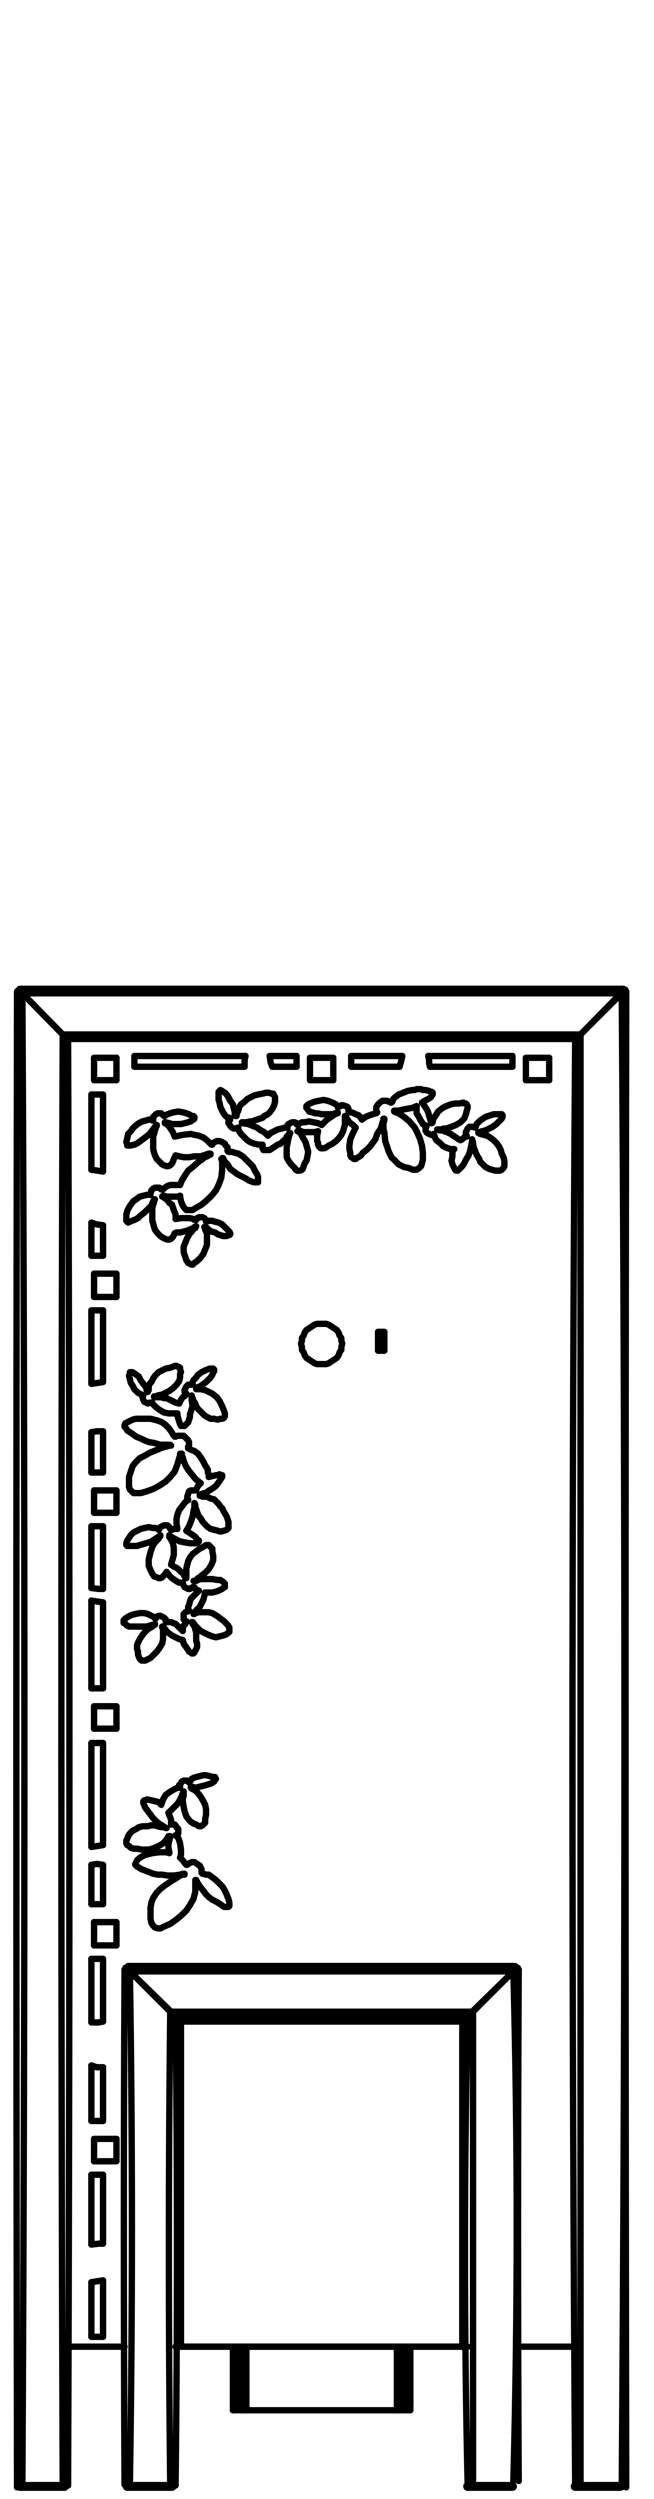 <?xml version="1.0" encoding="utf-8"?>
<!-- Generator: Adobe Illustrator 27.8.1, SVG Export Plug-In . SVG Version: 6.00 Build 0)  -->
<svg version="1.1" id="Layer_1" xmlns="http://www.w3.org/2000/svg" xmlns:xlink="http://www.w3.org/1999/xlink" x="0px" y="0px"
	 width="73px" height="279px" viewBox="0 0 73 279" style="enable-background:new 0 0 73 279;" xml:space="preserve">
<path style="fill:none;stroke:#000000;stroke-width:0.709;stroke-linecap:round;stroke-linejoin:round;stroke-miterlimit:10;" d="
	M2.5,110.9c0.3,55.2,0.3,111.2,0,166.5"/>
<path style="fill:none;stroke:#000000;stroke-width:0.709;stroke-linecap:round;stroke-linejoin:round;stroke-miterlimit:10;" d="
	M7,115.5c-0.2,53.6-0.2,107.6,0,162"/>
<path style="fill:none;stroke:#000000;stroke-width:0.709;stroke-linecap:round;stroke-linejoin:round;stroke-miterlimit:10;" d="
	M64.8,277.5c0-54.5,0-108.5,0-162"/>
<path style="fill:none;stroke:#000000;stroke-width:0.709;stroke-linecap:round;stroke-linejoin:round;stroke-miterlimit:10;" d="
	M69.4,277.7c0.4-55.6,0.4-110.6,0-166.8"/>
<path style="fill:none;stroke:#000000;stroke-width:0.709;stroke-linecap:round;stroke-linejoin:round;stroke-miterlimit:10;" d="
	M57.3,277c0.5-18.9,0.5-37.9,0-56.9"/>
<path style="fill:none;stroke:#000000;stroke-width:0.709;stroke-linecap:round;stroke-linejoin:round;stroke-miterlimit:10;" d="
	M14.5,220.1c0.3,19,0.3,38,0,57.3"/>
<path style="fill:none;stroke:#000000;stroke-width:0.709;stroke-linecap:round;stroke-linejoin:round;stroke-miterlimit:10;" d="
	M52.8,277.5c0-17.5,0-35.5,0-52.9"/>
<path style="fill:none;stroke:#000000;stroke-width:0.709;stroke-linecap:round;stroke-linejoin:round;stroke-miterlimit:10;" d="
	M19,224.6c-0.2,17.5-0.2,35.5,0,52.9"/>
<line style="fill:none;stroke:#000000;stroke-width:0.709;stroke-linecap:round;stroke-linejoin:round;stroke-miterlimit:10;" x1="44.3" y1="262" x2="44.3" y2="269.1"/>
<line style="fill:none;stroke:#000000;stroke-width:0.709;stroke-linecap:round;stroke-linejoin:round;stroke-miterlimit:10;" x1="27.5" y1="262" x2="27.5" y2="269.1"/>
<polyline style="fill:none;stroke:#000000;stroke-width:0.709;stroke-linecap:round;stroke-linejoin:round;stroke-miterlimit:10;" points="
	69.9,110.9 69.9,110.8 69.9,110.7 69.8,110.6 69.8,110.5 69.7,110.5 69.6,110.4 69.5,110.4 69.4,110.4 "/>
<polyline style="fill:none;stroke:#000000;stroke-width:0.709;stroke-linecap:round;stroke-linejoin:round;stroke-miterlimit:10;" points="
	69.5,110.9 69.5,110.9 69.5,110.8 69.4,110.8 "/>
<polyline style="fill:none;stroke:#000000;stroke-width:0.709;stroke-linecap:round;stroke-linejoin:round;stroke-miterlimit:10;" points="
	2.5,110.8 2.4,110.8 2.3,110.8 2.3,110.9 "/>
<polyline style="fill:none;stroke:#000000;stroke-width:0.709;stroke-linecap:round;stroke-linejoin:round;stroke-miterlimit:10;" points="
	2.5,110.4 2.3,110.4 2.2,110.4 2.1,110.5 2,110.6 1.9,110.7 1.9,110.8 1.9,110.9 "/>
<line style="fill:none;stroke:#000000;stroke-width:0.709;stroke-linecap:round;stroke-linejoin:round;stroke-miterlimit:10;" x1="69.9" y1="110.9" x2="69.5" y2="110.9"/>
<polyline style="fill:none;stroke:#000000;stroke-width:0.709;stroke-linecap:round;stroke-linejoin:round;stroke-miterlimit:10;" points="
	69.5,110.9 69.5,110.9 69.4,110.9 "/>
<line style="fill:none;stroke:#000000;stroke-width:0.709;stroke-linecap:round;stroke-linejoin:round;stroke-miterlimit:10;" x1="2.5" y1="110.4" x2="2.5" y2="110.8"/>
<polyline style="fill:none;stroke:#000000;stroke-width:0.709;stroke-linecap:round;stroke-linejoin:round;stroke-miterlimit:10;" points="
	2.5,110.8 2.5,110.8 2.5,110.9 "/>
<polyline style="fill:none;stroke:#000000;stroke-width:0.709;stroke-linecap:round;stroke-linejoin:round;stroke-miterlimit:10;" points="
	2.5,110.4 2.5,110.4 2.5,110.5 2.5,110.6 2.5,110.7 2.5,110.8 2.5,110.9 "/>
<line style="fill:none;stroke:#000000;stroke-width:0.709;stroke-linecap:round;stroke-linejoin:round;stroke-miterlimit:10;" x1="69.4" y1="110.4" x2="2.5" y2="110.4"/>
<path style="fill:none;stroke:#000000;stroke-width:0.709;stroke-linecap:round;stroke-linejoin:round;stroke-miterlimit:10;" d="
	M1.9,110.9c-0.1,56.2-0.1,111.2,0,166.8"/>
<line style="fill:none;stroke:#000000;stroke-width:0.709;stroke-linecap:round;stroke-linejoin:round;stroke-miterlimit:10;" x1="1.9" y1="110.9" x2="2.3" y2="110.9"/>
<polyline style="fill:none;stroke:#000000;stroke-width:0.709;stroke-linecap:round;stroke-linejoin:round;stroke-miterlimit:10;" points="
	2.5,110.9 2.3,110.9 2.2,110.9 2.1,110.9 2,110.9 1.9,110.9 "/>
<polyline style="fill:none;stroke:#000000;stroke-width:0.709;stroke-linecap:round;stroke-linejoin:round;stroke-miterlimit:10;" points="
	2.5,110.9 2.4,110.9 2.3,110.9 "/>
<line style="fill:none;stroke:#000000;stroke-width:0.709;stroke-linecap:round;stroke-linejoin:round;stroke-miterlimit:10;" x1="69.4" y1="110.4" x2="69.4" y2="110.8"/>
<polyline style="fill:none;stroke:#000000;stroke-width:0.709;stroke-linecap:round;stroke-linejoin:round;stroke-miterlimit:10;" points="
	69.3,110.9 69.3,110.8 69.3,110.7 69.3,110.6 69.3,110.5 69.3,110.4 69.4,110.4 "/>
<polyline style="fill:none;stroke:#000000;stroke-width:0.709;stroke-linecap:round;stroke-linejoin:round;stroke-miterlimit:10;" points="
	69.3,110.9 69.3,110.9 69.3,110.8 69.4,110.8 "/>
<polyline style="fill:none;stroke:#000000;stroke-width:0.709;stroke-linecap:round;stroke-linejoin:round;stroke-miterlimit:10;" points="
	69.9,110.9 69.9,110.9 69.8,110.9 69.7,110.9 69.6,110.9 69.5,110.9 69.4,110.9 "/>
<path style="fill:none;stroke:#000000;stroke-width:0.709;stroke-linecap:round;stroke-linejoin:round;stroke-miterlimit:10;" d="
	M69.9,277.7c-0.1-55.6-0.1-110.6,0-166.8"/>
<polyline style="fill:none;stroke:#000000;stroke-width:0.709;stroke-linecap:round;stroke-linejoin:round;stroke-miterlimit:10;" points="
	7,115.5 7.1,115.6 7.2,115.7 7.3,115.8 7.4,115.9 7.5,116 7.6,116 "/>
<path style="fill:none;stroke:#000000;stroke-width:0.709;stroke-linecap:round;stroke-linejoin:round;stroke-miterlimit:10;" d="
	M7.6,116c0.2,54.1,0.2,107.1,0,161.5"/>
<polyline style="fill:none;stroke:#000000;stroke-width:0.709;stroke-linecap:round;stroke-linejoin:round;stroke-miterlimit:10;" points="
	64.8,115.5 64.7,115.6 64.6,115.7 64.5,115.8 64.4,115.9 64.3,115.9 64.3,116 64.2,116 "/>
<line style="fill:none;stroke:#000000;stroke-width:0.709;stroke-linecap:round;stroke-linejoin:round;stroke-miterlimit:10;" x1="64.2" y1="116" x2="7.6" y2="116"/>
<polyline style="fill:none;stroke:#000000;stroke-width:0.709;stroke-linecap:round;stroke-linejoin:round;stroke-miterlimit:10;" points="
	7.6,116 7.6,116 7.5,116 7.5,115.9 7.4,115.9 7.4,115.8 7.3,115.7 7.2,115.7 7.1,115.6 7,115.5 "/>
<path style="fill:none;stroke:#000000;stroke-width:0.709;stroke-linecap:round;stroke-linejoin:round;stroke-miterlimit:10;" d="
	M64.2,277.5c-0.4-54.4-0.4-107.4,0-161.5"/>
<polyline style="fill:none;stroke:#000000;stroke-width:0.709;stroke-linecap:round;stroke-linejoin:round;stroke-miterlimit:10;" points="
	64.2,116 64.3,116 64.4,115.9 64.5,115.8 64.6,115.7 64.7,115.6 64.8,115.5 "/>
<line style="fill:none;stroke:#000000;stroke-width:0.709;stroke-linecap:round;stroke-linejoin:round;stroke-miterlimit:10;" x1="2.5" y1="110.9" x2="7" y2="115.5"/>
<line style="fill:none;stroke:#000000;stroke-width:0.709;stroke-linecap:round;stroke-linejoin:round;stroke-miterlimit:10;" x1="64.8" y1="115.5" x2="7" y2="115.5"/>
<line style="fill:none;stroke:#000000;stroke-width:0.709;stroke-linecap:round;stroke-linejoin:round;stroke-miterlimit:10;" x1="64.8" y1="115.5" x2="69.3" y2="110.9"/>
<line style="fill:none;stroke:#000000;stroke-width:0.709;stroke-linecap:round;stroke-linejoin:round;stroke-miterlimit:10;" x1="69.3" y1="110.9" x2="2.5" y2="110.9"/>
<line style="fill:none;stroke:#000000;stroke-width:0.709;stroke-linecap:round;stroke-linejoin:round;stroke-miterlimit:10;" x1="7" y1="115.5" x2="2.5" y2="110.9"/>
<line style="fill:none;stroke:#000000;stroke-width:0.709;stroke-linecap:round;stroke-linejoin:round;stroke-miterlimit:10;" x1="69.4" y1="110.9" x2="64.8" y2="115.5"/>
<line style="fill:none;stroke:#000000;stroke-width:0.709;stroke-linecap:round;stroke-linejoin:round;stroke-miterlimit:10;" x1="15.5" y1="221.1" x2="15.5" y2="221.1"/>
<line style="fill:none;stroke:#000000;stroke-width:0.709;stroke-linecap:round;stroke-linejoin:round;stroke-miterlimit:10;" x1="15.8" y1="221.4" x2="15.8" y2="221.4"/>
<line style="fill:none;stroke:#000000;stroke-width:0.709;stroke-linecap:round;stroke-linejoin:round;stroke-miterlimit:10;" x1="56.3" y1="221.1" x2="56.3" y2="221.1"/>
<line style="fill:none;stroke:#000000;stroke-width:0.709;stroke-linecap:round;stroke-linejoin:round;stroke-miterlimit:10;" x1="56" y1="221.4" x2="56" y2="221.4"/>
<polyline style="fill:none;stroke:#000000;stroke-width:0.709;stroke-linecap:round;stroke-linejoin:round;stroke-miterlimit:10;" points="
	14.5,219.9 14.5,219.9 14.4,219.9 14.4,220 14.4,220.1 "/>
<polyline style="fill:none;stroke:#000000;stroke-width:0.709;stroke-linecap:round;stroke-linejoin:round;stroke-miterlimit:10;" points="
	14.5,219.5 14.4,219.5 14.3,219.5 14.2,219.6 14.1,219.7 14,219.7 14,219.8 13.9,219.9 13.9,220.1 "/>
<polyline style="fill:none;stroke:#000000;stroke-width:0.709;stroke-linecap:round;stroke-linejoin:round;stroke-miterlimit:10;" points="
	57.9,220.1 57.9,219.9 57.8,219.8 57.8,219.7 57.7,219.7 57.6,219.6 57.5,219.5 57.4,219.5 57.3,219.5 "/>
<polyline style="fill:none;stroke:#000000;stroke-width:0.709;stroke-linecap:round;stroke-linejoin:round;stroke-miterlimit:10;" points="
	57.4,220.1 57.4,220 57.4,219.9 57.3,219.9 "/>
<line style="fill:none;stroke:#000000;stroke-width:0.709;stroke-linecap:round;stroke-linejoin:round;stroke-miterlimit:10;" x1="13.9" y1="220.1" x2="14.4" y2="220.1"/>
<polyline style="fill:none;stroke:#000000;stroke-width:0.709;stroke-linecap:round;stroke-linejoin:round;stroke-miterlimit:10;" points="
	14.5,220.1 14.5,220.1 14.4,220.1 "/>
<line style="fill:none;stroke:#000000;stroke-width:0.709;stroke-linecap:round;stroke-linejoin:round;stroke-miterlimit:10;" x1="57.3" y1="219.5" x2="57.3" y2="219.9"/>
<polyline style="fill:none;stroke:#000000;stroke-width:0.709;stroke-linecap:round;stroke-linejoin:round;stroke-miterlimit:10;" points="
	57.3,220.1 57.3,220 57.3,219.9 "/>
<line style="fill:none;stroke:#000000;stroke-width:0.709;stroke-linecap:round;stroke-linejoin:round;stroke-miterlimit:10;" x1="57.9" y1="220.1" x2="57.4" y2="220.1"/>
<polyline style="fill:none;stroke:#000000;stroke-width:0.709;stroke-linecap:round;stroke-linejoin:round;stroke-miterlimit:10;" points="
	57.4,220.1 57.4,220.1 57.3,220.1 "/>
<polyline style="fill:none;stroke:#000000;stroke-width:0.709;stroke-linecap:round;stroke-linejoin:round;stroke-miterlimit:10;" points="
	14.5,220.1 14.4,220.1 14.3,220.1 14.2,220.1 14.1,220.1 14,220.1 13.9,220.1 "/>
<path style="fill:none;stroke:#000000;stroke-width:0.709;stroke-linecap:round;stroke-linejoin:round;stroke-miterlimit:10;" d="
	M13.9,220.1c-0.1,19-0.1,38,0,57.3"/>
<polyline style="fill:none;stroke:#000000;stroke-width:0.709;stroke-linecap:round;stroke-linejoin:round;stroke-miterlimit:10;" points="
	57.3,220.1 57.3,219.9 57.3,219.8 57.3,219.7 57.3,219.6 57.3,219.5 "/>
<line style="fill:none;stroke:#000000;stroke-width:0.709;stroke-linecap:round;stroke-linejoin:round;stroke-miterlimit:10;" x1="57.3" y1="219.5" x2="14.5" y2="219.5"/>
<polyline style="fill:none;stroke:#000000;stroke-width:0.709;stroke-linecap:round;stroke-linejoin:round;stroke-miterlimit:10;" points="
	57.9,220.1 57.9,220.1 57.8,220.1 57.7,220.1 57.6,220.1 57.5,220.1 57.4,220.1 57.3,220.1 "/>
<path style="fill:none;stroke:#000000;stroke-width:0.709;stroke-linecap:round;stroke-linejoin:round;stroke-miterlimit:10;" d="
	M57.9,277c-0.1-18.9-0.1-37.9,0-56.9"/>
<polyline style="fill:none;stroke:#000000;stroke-width:0.709;stroke-linecap:round;stroke-linejoin:round;stroke-miterlimit:10;" points="
	14.5,219.5 14.5,219.5 14.5,219.6 14.5,219.7 14.5,219.8 14.5,219.9 14.5,220.1 "/>
<line style="fill:none;stroke:#000000;stroke-width:0.709;stroke-linecap:round;stroke-linejoin:round;stroke-miterlimit:10;" x1="14.5" y1="219.5" x2="14.5" y2="219.9"/>
<polyline style="fill:none;stroke:#000000;stroke-width:0.709;stroke-linecap:round;stroke-linejoin:round;stroke-miterlimit:10;" points="
	14.5,219.9 14.5,219.9 14.5,220 14.5,220.1 "/>
<line style="fill:none;stroke:#000000;stroke-width:0.709;stroke-linecap:round;stroke-linejoin:round;stroke-miterlimit:10;" x1="57.3" y1="220.1" x2="52.8" y2="224.6"/>
<line style="fill:none;stroke:#000000;stroke-width:0.709;stroke-linecap:round;stroke-linejoin:round;stroke-miterlimit:10;" x1="19" y1="224.6" x2="14.5" y2="220.1"/>
<line style="fill:none;stroke:#000000;stroke-width:0.709;stroke-linecap:round;stroke-linejoin:round;stroke-miterlimit:10;" x1="52.7" y1="224.6" x2="57.3" y2="220.1"/>
<line style="fill:none;stroke:#000000;stroke-width:0.709;stroke-linecap:round;stroke-linejoin:round;stroke-miterlimit:10;" x1="14.5" y1="220.1" x2="19.1" y2="224.6"/>
<line style="fill:none;stroke:#000000;stroke-width:0.709;stroke-linecap:round;stroke-linejoin:round;stroke-miterlimit:10;" x1="57.3" y1="220.1" x2="14.5" y2="220.1"/>
<path style="fill:none;stroke:#000000;stroke-width:0.709;stroke-linecap:round;stroke-linejoin:round;stroke-miterlimit:10;" d="
	M52.2,277.5c-0.4-17.4-0.4-35.4,0-52.3"/>
<polyline style="fill:none;stroke:#000000;stroke-width:0.709;stroke-linecap:round;stroke-linejoin:round;stroke-miterlimit:10;" points="
	52.2,225.2 52.2,225.2 52.2,225.1 52.3,225.1 52.4,225 52.5,224.9 52.6,224.8 52.7,224.7 52.8,224.6 "/>
<line style="fill:none;stroke:#000000;stroke-width:0.709;stroke-linecap:round;stroke-linejoin:round;stroke-miterlimit:10;" x1="52.2" y1="225.2" x2="19.6" y2="225.2"/>
<polyline style="fill:none;stroke:#000000;stroke-width:0.709;stroke-linecap:round;stroke-linejoin:round;stroke-miterlimit:10;" points="
	52.7,224.6 52.6,224.7 52.5,224.8 52.4,224.9 52.3,225 52.3,225.1 52.2,225.1 52.2,225.2 "/>
<line style="fill:none;stroke:#000000;stroke-width:0.709;stroke-linecap:round;stroke-linejoin:round;stroke-miterlimit:10;" x1="52.7" y1="224.6" x2="19.1" y2="224.6"/>
<polyline style="fill:none;stroke:#000000;stroke-width:0.709;stroke-linecap:round;stroke-linejoin:round;stroke-miterlimit:10;" points="
	19.6,225.2 19.6,225.1 19.5,225 19.4,225 19.3,224.9 19.3,224.8 19.2,224.7 19.1,224.6 "/>
<path style="fill:none;stroke:#000000;stroke-width:0.709;stroke-linecap:round;stroke-linejoin:round;stroke-miterlimit:10;" d="
	M19.6,225.2c0.2,16.9,0.2,34.9,0,52.3"/>
<polyline style="fill:none;stroke:#000000;stroke-width:0.709;stroke-linecap:round;stroke-linejoin:round;stroke-miterlimit:10;" points="
	19,224.6 19.1,224.7 19.3,224.8 19.4,224.9 19.4,225 19.5,225.1 19.6,225.1 19.6,225.2 "/>
<polyline style="fill:none;stroke:#000000;stroke-width:0.709;stroke-linecap:round;stroke-linejoin:round;stroke-miterlimit:10;" points="
	51.7,225.6 51.7,225.6 51.6,225.7 "/>
<line style="fill:none;stroke:#000000;stroke-width:0.709;stroke-linecap:round;stroke-linejoin:round;stroke-miterlimit:10;" x1="51.7" y1="225.2" x2="51.7" y2="225.6"/>
<line style="fill:none;stroke:#000000;stroke-width:0.709;stroke-linecap:round;stroke-linejoin:round;stroke-miterlimit:10;" x1="52.2" y1="225.7" x2="51.8" y2="225.7"/>
<polyline style="fill:none;stroke:#000000;stroke-width:0.709;stroke-linecap:round;stroke-linejoin:round;stroke-miterlimit:10;" points="
	51.6,225.7 51.7,225.7 51.8,225.7 "/>
<polyline style="fill:none;stroke:#000000;stroke-width:0.709;stroke-linecap:round;stroke-linejoin:round;stroke-miterlimit:10;" points="
	52.2,262 52.2,262 52.1,262 52,262 51.9,262 51.7,262 51.6,262 "/>
<polyline style="fill:none;stroke:#000000;stroke-width:0.709;stroke-linecap:round;stroke-linejoin:round;stroke-miterlimit:10;" points="
	51.6,225.7 51.9,225.7 52,225.7 52.2,225.7 "/>
<line style="fill:none;stroke:#000000;stroke-width:0.709;stroke-linecap:round;stroke-linejoin:round;stroke-miterlimit:10;" x1="20.1" y1="225.2" x2="20.1" y2="225.6"/>
<polyline style="fill:none;stroke:#000000;stroke-width:0.709;stroke-linecap:round;stroke-linejoin:round;stroke-miterlimit:10;" points="
	20.2,225.7 20.2,225.7 20.1,225.6 "/>
<polyline style="fill:none;stroke:#000000;stroke-width:0.709;stroke-linecap:round;stroke-linejoin:round;stroke-miterlimit:10;" points="
	51.7,225.2 51.7,225.2 51.7,225.3 51.6,225.5 51.6,225.7 "/>
<polyline style="fill:none;stroke:#000000;stroke-width:0.709;stroke-linecap:round;stroke-linejoin:round;stroke-miterlimit:10;" points="
	20.2,225.7 20.2,225.5 20.1,225.3 20.1,225.2 "/>
<line style="fill:none;stroke:#000000;stroke-width:0.709;stroke-linecap:round;stroke-linejoin:round;stroke-miterlimit:10;" x1="20.2" y1="262" x2="51.6" y2="262"/>
<line style="fill:none;stroke:#000000;stroke-width:0.709;stroke-linecap:round;stroke-linejoin:round;stroke-miterlimit:10;" x1="51.6" y1="262" x2="51.6" y2="225.7"/>
<line style="fill:none;stroke:#000000;stroke-width:0.709;stroke-linecap:round;stroke-linejoin:round;stroke-miterlimit:10;" x1="51.6" y1="225.7" x2="20.2" y2="225.7"/>
<polyline style="fill:none;stroke:#000000;stroke-width:0.709;stroke-linecap:round;stroke-linejoin:round;stroke-miterlimit:10;" points="
	20,225.7 20,225.7 20.1,225.7 20.2,225.7 "/>
<line style="fill:none;stroke:#000000;stroke-width:0.709;stroke-linecap:round;stroke-linejoin:round;stroke-miterlimit:10;" x1="19.6" y1="225.7" x2="20" y2="225.7"/>
<line style="fill:none;stroke:#000000;stroke-width:0.709;stroke-linecap:round;stroke-linejoin:round;stroke-miterlimit:10;" x1="20.2" y1="225.7" x2="20.2" y2="262"/>
<polyline style="fill:none;stroke:#000000;stroke-width:0.709;stroke-linecap:round;stroke-linejoin:round;stroke-miterlimit:10;" points="
	19.6,225.7 19.6,225.7 19.8,225.7 20,225.7 20.2,225.7 "/>
<polyline style="fill:none;stroke:#000000;stroke-width:0.709;stroke-linecap:round;stroke-linejoin:round;stroke-miterlimit:10;" points="
	20.2,262 20.1,262 20,262 19.9,262 19.8,262 19.7,262 19.6,262 "/>
<line style="fill:none;stroke:#000000;stroke-width:0.709;stroke-linecap:round;stroke-linejoin:round;stroke-miterlimit:10;" x1="42.3" y1="148.7" x2="42.3" y2="148.7"/>
<line style="fill:none;stroke:#000000;stroke-width:0.709;stroke-linecap:round;stroke-linejoin:round;stroke-miterlimit:10;" x1="42.8" y1="148.7" x2="42.8" y2="148.7"/>
<line style="fill:none;stroke:#000000;stroke-width:0.709;stroke-linecap:round;stroke-linejoin:round;stroke-miterlimit:10;" x1="42.3" y1="150.7" x2="42.3" y2="150.8"/>
<line style="fill:none;stroke:#000000;stroke-width:0.709;stroke-linecap:round;stroke-linejoin:round;stroke-miterlimit:10;" x1="42.8" y1="150.7" x2="42.8" y2="150.8"/>
<line style="fill:none;stroke:#000000;stroke-width:0.709;stroke-linecap:round;stroke-linejoin:round;stroke-miterlimit:10;" x1="42.3" y1="148.7" x2="42.3" y2="150.7"/>
<line style="fill:none;stroke:#000000;stroke-width:0.709;stroke-linecap:round;stroke-linejoin:round;stroke-miterlimit:10;" x1="42.3" y1="150.7" x2="42.8" y2="150.7"/>
<line style="fill:none;stroke:#000000;stroke-width:0.709;stroke-linecap:round;stroke-linejoin:round;stroke-miterlimit:10;" x1="42.8" y1="148.7" x2="42.8" y2="150.7"/>
<line style="fill:none;stroke:#000000;stroke-width:0.709;stroke-linecap:round;stroke-linejoin:round;stroke-miterlimit:10;" x1="42.3" y1="148.7" x2="42.8" y2="148.7"/>
<line style="fill:none;stroke:#000000;stroke-width:0.709;stroke-linecap:round;stroke-linejoin:round;stroke-miterlimit:10;" x1="44.3" y1="269.1" x2="27.5" y2="269.1"/>
<polyline style="fill:none;stroke:#000000;stroke-width:0.709;stroke-linecap:round;stroke-linejoin:round;stroke-miterlimit:10;" points="
	44.4,269.1 44.4,269.1 44.3,269.1 "/>
<polyline style="fill:none;stroke:#000000;stroke-width:0.709;stroke-linecap:round;stroke-linejoin:round;stroke-miterlimit:10;" points="
	27.5,269.1 27.5,269.1 27.4,269.1 "/>
<line style="fill:none;stroke:#000000;stroke-width:0.709;stroke-linecap:round;stroke-linejoin:round;stroke-miterlimit:10;" x1="45" y1="269.1" x2="44.4" y2="269.1"/>
<line style="fill:none;stroke:#000000;stroke-width:0.709;stroke-linecap:round;stroke-linejoin:round;stroke-miterlimit:10;" x1="45" y1="262" x2="45" y2="269.1"/>
<line style="fill:none;stroke:#000000;stroke-width:0.709;stroke-linecap:round;stroke-linejoin:round;stroke-miterlimit:10;" x1="44.4" y1="262" x2="44.4" y2="269.1"/>
<line style="fill:none;stroke:#000000;stroke-width:0.709;stroke-linecap:round;stroke-linejoin:round;stroke-miterlimit:10;" x1="27.4" y1="269.1" x2="26.8" y2="269.1"/>
<line style="fill:none;stroke:#000000;stroke-width:0.709;stroke-linecap:round;stroke-linejoin:round;stroke-miterlimit:10;" x1="27.4" y1="262" x2="27.4" y2="269.1"/>
<line style="fill:none;stroke:#000000;stroke-width:0.709;stroke-linecap:round;stroke-linejoin:round;stroke-miterlimit:10;" x1="26.8" y1="262" x2="26.8" y2="269.1"/>
<polyline style="fill:none;stroke:#000000;stroke-width:0.709;stroke-linecap:round;stroke-linejoin:round;stroke-miterlimit:10;" points="
	45.8,268.1 45.8,268.3 45.8,268.5 45.8,268.7 45.8,268.8 45.8,268.9 45.8,269 45.8,269.1 "/>
<polyline style="fill:none;stroke:#000000;stroke-width:0.709;stroke-linecap:round;stroke-linejoin:round;stroke-miterlimit:10;" points="
	45.3,269.1 45.3,269.1 45.3,269 45.3,268.9 45.3,268.8 45.3,268.7 45.3,268.5 45.3,268.3 45.3,268.1 "/>
<line style="fill:none;stroke:#000000;stroke-width:0.709;stroke-linecap:round;stroke-linejoin:round;stroke-miterlimit:10;" x1="45.8" y1="269.1" x2="45.3" y2="269.1"/>
<line style="fill:none;stroke:#000000;stroke-width:0.709;stroke-linecap:round;stroke-linejoin:round;stroke-miterlimit:10;" x1="45.8" y1="262" x2="45.8" y2="268.1"/>
<line style="fill:none;stroke:#000000;stroke-width:0.709;stroke-linecap:round;stroke-linejoin:round;stroke-miterlimit:10;" x1="45.3" y1="262" x2="45.3" y2="268.1"/>
<line style="fill:none;stroke:#000000;stroke-width:0.709;stroke-linecap:round;stroke-linejoin:round;stroke-miterlimit:10;" x1="45.3" y1="268.1" x2="45.8" y2="268.1"/>
<polyline style="fill:none;stroke:#000000;stroke-width:0.709;stroke-linecap:round;stroke-linejoin:round;stroke-miterlimit:10;" points="
	26.5,268.1 26.5,268.3 26.5,268.5 26.5,268.7 26.5,268.8 26.5,268.9 26.5,269 26.5,269.1 "/>
<polyline style="fill:none;stroke:#000000;stroke-width:0.709;stroke-linecap:round;stroke-linejoin:round;stroke-miterlimit:10;" points="
	26,269.1 26,269.1 26,269 26,268.9 26,268.8 26,268.7 26,268.5 26,268.3 26,268.1 "/>
<line style="fill:none;stroke:#000000;stroke-width:0.709;stroke-linecap:round;stroke-linejoin:round;stroke-miterlimit:10;" x1="26.5" y1="269.1" x2="26" y2="269.1"/>
<line style="fill:none;stroke:#000000;stroke-width:0.709;stroke-linecap:round;stroke-linejoin:round;stroke-miterlimit:10;" x1="26.5" y1="262" x2="26.5" y2="268.1"/>
<line style="fill:none;stroke:#000000;stroke-width:0.709;stroke-linecap:round;stroke-linejoin:round;stroke-miterlimit:10;" x1="26" y1="262" x2="26" y2="268.1"/>
<line style="fill:none;stroke:#000000;stroke-width:0.709;stroke-linecap:round;stroke-linejoin:round;stroke-miterlimit:10;" x1="26" y1="268.1" x2="26.5" y2="268.1"/>
<polyline style="fill:none;stroke:#000000;stroke-width:0.709;stroke-linecap:round;stroke-linejoin:round;stroke-miterlimit:10;" points="
	19.6,136.1 19.6,135.6 19.4,135.1 19.2,134.5 18.9,134.3 18.7,134 18.3,133.7 18.2,133.6 18.1,133.6 18.2,133.5 18.3,133.5 
	18.6,133.6 19,133.6 19.5,133.6 19.9,133.6 20.1,133.5 "/>
<polyline style="fill:none;stroke:#000000;stroke-width:0.709;stroke-linecap:round;stroke-linejoin:round;stroke-miterlimit:10;" points="
	18,201.5 17.7,201.2 17.3,201.1 16.9,201 16.4,200.9 16.2,201 16.1,201 16,201.1 16,201.2 16,201.3 16.2,201.8 16.5,202.2 
	16.8,202.6 17.1,203 17.5,203.4 17.9,203.7 18.4,204 18.5,204.1 18.6,204.1 18.5,204.1 18.3,204 18,204 17.6,203.9 17.3,203.8 
	17.1,203.8 16.8,203.8 16.5,203.9 16.2,203.9 15.9,203.9 15.5,204 15.2,204.2 14.8,204.4 14.5,204.7 14.3,205 14.2,205.3 
	14.1,205.5 14.1,205.8 14.2,206 14.4,206.1 14.6,206.3 14.9,206.4 15.3,206.4 15.8,206.5 16.2,206.5 16.6,206.5 17,206.4 
	17.5,206.2 17.9,206 18.2,205.8 18.5,205.5 18.7,205.2 18.8,205 18.9,205 19,205 19,205.1 18.9,205.5 18.8,205.9 18.8,206.3 
	18.9,206.8 18.9,206.9 "/>
<polyline style="fill:none;stroke:#000000;stroke-width:0.709;stroke-linecap:round;stroke-linejoin:round;stroke-miterlimit:10;" points="
	20.1,132.3 19.6,132.3 19,132.3 18.7,132.4 18.4,132.6 18.2,132.8 18.1,132.8 18,132.8 17.9,132.7 17.8,132.6 17.7,132.6 
	17.6,132.6 17.3,132.6 17.1,132.7 16.9,132.9 16.9,133 16.8,133.2 16.8,133.3 16.8,133.4 16.7,133.4 16.6,133.4 16.4,133.4 
	16,133.5 15.6,133.6 15.2,133.9 14.9,134.1 14.6,134.5 14.4,134.8 14.2,135.2 14.1,135.6 14.1,136.1 14.1,136.3 14.2,136.4 
	14.3,136.5 14.5,136.4 15,136.2 15.4,136 15.7,135.7 16.1,135.4 16.5,135 16.9,134.6 17.1,134.1 17.2,134 17.2,133.9 17.3,133.9 
	17.2,134 17.2,134.2 17.1,134.5 17,134.9 17,135.2 17,135.4 17,135.7 17,136 17,136.3 17.1,136.6 17.2,137 17.3,137.3 17.6,137.7 
	17.9,138 18.2,138.2 18.4,138.3 18.7,138.4 18.9,138.4 19.1,138.3 19.3,138.1 19.4,137.9 19.5,137.7 "/>
<polyline style="fill:none;stroke:#000000;stroke-width:0.709;stroke-linecap:round;stroke-linejoin:round;stroke-miterlimit:10;" points="
	35.5,126.3 35.4,126.8 35.4,127.4 35.5,127.6 35.5,127.8 35.6,128 35.8,128.2 36,128.2 36.2,128.2 36.4,128.1 36.7,127.9 
	37.1,127.7 37.5,127.4 37.8,127.1 38.1,126.7 38.3,126.3 38.4,125.9 38.5,125.6 38.5,125.3 38.5,125.1 38.5,124.9 38.5,124.7 
	38.5,124.6 38.6,124.6 38.6,124.7 38.8,125 39,125.3 39.4,125.6 39.7,125.9 "/>
<line style="fill:none;stroke:#000000;stroke-width:0.709;stroke-linecap:round;stroke-linejoin:round;stroke-miterlimit:10;" x1="64.2" y1="116" x2="64.2" y2="116"/>
<line style="fill:none;stroke:#000000;stroke-width:0.709;stroke-linecap:round;stroke-linejoin:round;stroke-miterlimit:10;" x1="57.9" y1="262" x2="64.2" y2="262"/>
<line style="fill:none;stroke:#000000;stroke-width:0.709;stroke-linecap:round;stroke-linejoin:round;stroke-miterlimit:10;" x1="19.6" y1="262" x2="52.2" y2="262"/>
<line style="fill:none;stroke:#000000;stroke-width:0.709;stroke-linecap:round;stroke-linejoin:round;stroke-miterlimit:10;" x1="7.6" y1="262" x2="13.9" y2="262"/>
<line style="fill:none;stroke:#000000;stroke-width:0.709;stroke-linecap:round;stroke-linejoin:round;stroke-miterlimit:10;" x1="10.2" y1="212.6" x2="11.5" y2="212.6"/>
<line style="fill:none;stroke:#000000;stroke-width:0.709;stroke-linecap:round;stroke-linejoin:round;stroke-miterlimit:10;" x1="10.5" y1="238.8" x2="10.5" y2="241.3"/>
<polyline style="fill:none;stroke:#000000;stroke-width:0.709;stroke-linecap:round;stroke-linejoin:round;stroke-miterlimit:10;" points="
	11.5,208.2 10.8,208.1 10.2,208.2 "/>
<polyline style="fill:none;stroke:#000000;stroke-width:0.709;stroke-linecap:round;stroke-linejoin:round;stroke-miterlimit:10;" points="
	20.1,207.4 20.2,207.1 20.2,206.5 20.1,205.8 20,205.5 19.9,205.2 19.7,205 19.6,204.9 19.7,204.9 19.8,204.8 19.9,204.7 
	19.9,204.5 19.9,204.4 19.9,204.2 19.7,204 19.6,203.8 19.5,203.7 19.3,203.7 19.2,203.7 19.1,203.7 19.1,203.6 19.1,203.5 
	19.1,203.2 19,202.9 18.8,202.4 "/>
<polyline style="fill:none;stroke:#000000;stroke-width:0.709;stroke-linecap:round;stroke-linejoin:round;stroke-miterlimit:10;" points="
	18.9,206.9 18.6,206.8 17.8,206.8 17,206.9 16.2,207.1 15.8,207.3 15.5,207.5 15.3,207.7 15.2,207.9 15.1,208.1 15.1,208.2 
	15.2,208.3 15.3,208.4 15.5,208.5 15.8,208.7 16.1,208.8 16.6,209 17.1,209.2 17.6,209.3 18.1,209.3 18.7,209.4 19.4,209.4 
	20.1,209.3 20.4,209.2 20.5,209.2 20.6,209.2 20.6,209.3 20.5,209.3 20.4,209.3 20.1,209.4 19.8,209.6 19.5,209.8 19.3,209.9 
	18.4,210.5 17.9,210.9 17.5,211.3 17.1,211.9 16.9,212.4 16.8,213 16.8,213.6 16.8,214.2 16.9,214.7 17.1,215 17.3,215.2 
	17.6,215.3 17.9,215.3 18.3,215.1 19,214.8 19.7,214.3 20.3,213.8 20.8,213.3 21.2,212.7 21.6,212 21.8,211.2 21.8,210.4 
	21.8,210.2 21.8,210 21.8,209.9 21.9,209.9 22,210.1 22.1,210.3 22.3,210.6 22.7,211.1 23,211.5 23.3,211.8 23.7,212.1 24.1,212.3 
	24.6,212.6 25,212.9 25.2,212.9 25.4,212.9 25.5,212.9 25.6,212.8 25.6,212.7 25.6,212.4 25.5,212 25.4,211.8 25.3,211.5 
	25.2,211.3 25.1,211.1 25,210.9 24.8,210.6 24.5,210.3 24.1,209.9 23.7,209.6 23.3,209.3 23,209.3 22.7,209.2 22.6,209.2 
	22.5,209.1 22.5,209 22.5,208.9 22.5,208.7 22.4,208.5 22.3,208.3 22,208.1 21.7,207.9 21.4,207.9 21.2,208 21,208.1 20.9,208.2 
	20.8,208.2 20.7,208.1 20.4,207.7 20.1,207.4 "/>
<polyline style="fill:none;stroke:#000000;stroke-width:0.709;stroke-linecap:round;stroke-linejoin:round;stroke-miterlimit:10;" points="
	46.5,123.5 46.5,123.9 46.5,124.3 46.7,124.6 46.9,125 47.1,125.3 47.2,125.5 47.4,125.6 47.5,125.7 47.6,125.7 47.6,125.8 
	47.5,125.9 47.5,126 47.5,126.2 47.6,126.4 47.7,126.5 47.9,126.6 48.1,126.7 48.2,126.7 48.3,126.7 48.4,126.6 48.4,126.7 
	48.5,126.8 48.5,126.9 48.7,127.3 49.1,127.6 49.5,128 50,128.2 50.3,128.3 50.7,128.3 "/>
<line style="fill:none;stroke:#000000;stroke-width:0.709;stroke-linecap:round;stroke-linejoin:round;stroke-miterlimit:10;" x1="10.2" y1="208.2" x2="10.2" y2="212.6"/>
<line style="fill:none;stroke:#000000;stroke-width:0.709;stroke-linecap:round;stroke-linejoin:round;stroke-miterlimit:10;" x1="13" y1="217.2" x2="13" y2="214.6"/>
<line style="fill:none;stroke:#000000;stroke-width:0.709;stroke-linecap:round;stroke-linejoin:round;stroke-miterlimit:10;" x1="11.5" y1="212.6" x2="11.5" y2="208.2"/>
<line style="fill:none;stroke:#000000;stroke-width:0.709;stroke-linecap:round;stroke-linejoin:round;stroke-miterlimit:10;" x1="11.5" y1="260.9" x2="11.5" y2="254.6"/>
<polyline style="fill:none;stroke:#000000;stroke-width:0.709;stroke-linecap:round;stroke-linejoin:round;stroke-miterlimit:10;" points="
	19.8,170.7 19.4,170.7 19.2,170.8 19.1,170.8 19.1,170.7 19,170.7 18.9,170.5 18.7,170.3 18.5,170.3 18.3,170.3 18.1,170.4 
	17.9,170.5 17.8,170.7 17.7,170.8 17.6,170.7 17.4,170.6 17.1,170.6 16.6,170.5 16.1,170.6 15.7,170.7 15.3,170.9 14.9,171.1 
	14.6,171.4 14.4,171.7 14.2,172 14.1,172.3 14.1,172.4 14.1,172.5 14.2,172.6 14.3,172.6 14.5,172.6 14.9,172.6 15.3,172.6 
	15.6,172.5 16.3,172.3 16.9,172.1 17.5,171.7 17.8,171.5 17.9,171.5 17.9,171.4 17.9,171.5 17.8,171.6 17.7,171.8 17.5,172 
	17.3,172.2 17.1,172.5 17,172.7 16.9,173 16.8,173.3 16.7,173.7 16.6,174.1 16.6,174.4 16.6,174.8 16.8,175.3 17,175.7 17.2,176 
	17.5,176.1 17.7,176.2 17.9,176.2 18.1,176.1 18.4,175.8 18.6,175.5 "/>
<line style="fill:none;stroke:#000000;stroke-width:0.709;stroke-linecap:round;stroke-linejoin:round;stroke-miterlimit:10;" x1="57.2" y1="119.1" x2="57.2" y2="117.9"/>
<polyline style="fill:none;stroke:#000000;stroke-width:0.709;stroke-linecap:round;stroke-linejoin:round;stroke-miterlimit:10;" points="
	11.5,254.6 10.8,254.7 10.2,254.8 "/>
<polyline style="fill:none;stroke:#000000;stroke-width:0.709;stroke-linecap:round;stroke-linejoin:round;stroke-miterlimit:10;" points="
	51.4,127.3 51.2,127.2 50.9,127 50.6,126.8 50.3,126.6 49.9,126.4 49.6,126.3 49.3,126.2 49,126.2 48.8,126.1 49,126.1 49.3,126.1 
	49.5,126 49.8,126 50.4,125.8 50.9,125.6 51.4,125.3 51.8,124.9 51.9,124.7 52,124.4 52.1,124 52.2,123.7 52.2,123.5 52.1,123.3 
	52,123.2 51.8,123.2 51.7,123.1 51.3,123.2 50.8,123.2 50.3,123.3 49.8,123.5 49.4,123.7 48.9,124.1 48.6,124.6 48.5,124.7 
	48.4,124.9 48.3,125.1 48.3,125.3 48.2,125.4 48.1,125.4 48.1,125.3 48.1,125.2 48,124.9 47.9,124.6 47.8,124.2 47.6,123.8 
	47.4,123.5 47.1,123.1 "/>
<line style="fill:none;stroke:#000000;stroke-width:0.709;stroke-linecap:round;stroke-linejoin:round;stroke-miterlimit:10;" x1="10.5" y1="214.6" x2="10.5" y2="217.2"/>
<polyline style="fill:none;stroke:#000000;stroke-width:0.709;stroke-linecap:round;stroke-linejoin:round;stroke-miterlimit:10;" points="
	19.6,129 20,129.1 20.5,129.2 21.1,129.2 21.7,129.1 22.4,129.1 23,128.9 23.3,128.8 23.4,128.8 23.5,128.8 23.5,128.9 23.4,128.9 
	23.3,129 23.1,129.1 22.7,129.3 22.5,129.5 22.3,129.6 21.5,130.3 21,130.7 20.6,131.3 20.3,131.8 20.1,132.3 "/>
<line style="fill:none;stroke:#000000;stroke-width:0.709;stroke-linecap:round;stroke-linejoin:round;stroke-miterlimit:10;" x1="39.2" y1="117.9" x2="39.2" y2="119.1"/>
<line style="fill:none;stroke:#000000;stroke-width:0.709;stroke-linecap:round;stroke-linejoin:round;stroke-miterlimit:10;" x1="44.9" y1="117.9" x2="39.2" y2="117.9"/>
<polyline style="fill:none;stroke:#000000;stroke-width:0.709;stroke-linecap:round;stroke-linejoin:round;stroke-miterlimit:10;" points="
	44.6,119.1 44.8,118.4 44.9,117.9 "/>
<polyline style="fill:none;stroke:#000000;stroke-width:0.709;stroke-linecap:round;stroke-linejoin:round;stroke-miterlimit:10;" points="
	22.4,165.6 22.1,165.9 21.9,166.3 21.9,166.4 21.8,166.4 21.7,166.4 21.6,166.4 21.5,166.4 21.3,166.4 21.1,166.5 21,166.8 
	20.9,167.1 20.9,167.2 20.9,167.3 21,167.4 21,167.5 20.9,167.5 20.8,167.6 20.7,167.7 20.6,167.8 20.3,168.2 20,168.6 19.8,169.1 
	19.7,169.6 19.7,170.1 19.8,170.7 "/>
<polyline style="fill:none;stroke:#000000;stroke-width:0.709;stroke-linecap:round;stroke-linejoin:round;stroke-miterlimit:10;" points="
	29.3,127.8 29.3,128 29.3,128.1 29.3,128.2 29.4,128.3 29.4,128.4 29.6,128.4 29.8,128.4 30.1,128.4 30.4,128.2 30.7,128 31,127.8 
	31.3,127.7 31.5,127.5 31.7,127.3 31.9,127.2 32,126.9 32.2,126.7 32.3,126.5 32.4,126.5 32.3,126.7 32.2,127.1 32.1,127.6 
	32,128.1 32,128.6 32,129.2 32.2,129.6 32.5,130 32.9,130.4 33,130.6 33.2,130.7 33.5,130.7 33.7,130.6 33.8,130.5 33.9,130.2 
	34,129.9 34.2,129.6 34.3,129.2 34.4,128.6 34.3,128.2 34.1,127.5 33.8,127 33.7,126.8 33.6,126.6 33.5,126.5 33.4,126.4 
	33.3,126.3 33.2,126.3 33.3,126.2 33.4,126.2 33.6,126.3 33.9,126.4 34.2,126.4 34.6,126.4 35.1,126.4 35.5,126.3 "/>
<polyline style="fill:none;stroke:#000000;stroke-width:0.709;stroke-linecap:round;stroke-linejoin:round;stroke-miterlimit:10;" points="
	18.6,175.5 18.9,175.9 19.2,176.2 19.5,176.4 19.8,176.6 20,176.7 20.3,176.7 20.4,176.7 20.4,176.8 20.5,177 20.6,177.2 
	20.8,177.3 21,177.4 21.2,177.4 21.3,177.3 21.4,177.3 21.5,177.2 21.6,177.2 21.7,177.2 21.8,177.4 22,177.5 22.2,177.6 "/>
<polyline style="fill:none;stroke:#000000;stroke-width:0.709;stroke-linecap:round;stroke-linejoin:round;stroke-miterlimit:10;" points="
	39.7,125.9 39.4,126.5 39.1,127.2 39,127.9 39,128.3 39.1,128.7 39.1,129 39.2,129.2 39.4,129.3 39.5,129.4 39.7,129.4 39.8,129.3 
	40,129.2 40.3,129 40.5,128.7 40.9,128.4 41.3,128 41.6,127.6 41.9,127.2 42.1,126.6 42.5,126 42.7,125.3 42.8,125.1 42.8,124.9 
	42.9,124.9 42.9,125.1 42.8,125.4 42.8,125.8 42.8,126.1 42.9,126.4 43,127.4 43.2,128 43.4,128.6 43.7,129.2 44.1,129.6 44.5,130 
	45.1,130.3 45.6,130.4 46.1,130.6 46.5,130.6 46.8,130.4 47,130.2 47.1,129.9 47.2,129.5 47.2,128.7 47.1,127.9 46.9,127.2 
	46.6,126.5 46.3,125.9 45.7,125.2 45.1,124.7 44.5,124.3 44.2,124.2 44,124.1 44,124 44.1,124 44.2,124 44.5,124 44.9,123.9 
	45.4,123.8 46,123.7 46.5,123.5 "/>
<polyline style="fill:none;stroke:#000000;stroke-width:0.709;stroke-linecap:round;stroke-linejoin:round;stroke-miterlimit:10;" points="
	27.3,119.1 27.3,118.4 27.4,117.9 "/>
<line style="fill:none;stroke:#000000;stroke-width:0.709;stroke-linecap:round;stroke-linejoin:round;stroke-miterlimit:10;" x1="7.6" y1="116" x2="7.6" y2="116"/>
<line style="fill:none;stroke:#000000;stroke-width:0.709;stroke-linecap:round;stroke-linejoin:round;stroke-miterlimit:10;" x1="7.6" y1="116" x2="7.6" y2="116"/>
<line style="fill:none;stroke:#000000;stroke-width:0.709;stroke-linecap:round;stroke-linejoin:round;stroke-miterlimit:10;" x1="64.2" y1="116" x2="64.2" y2="116"/>
<line style="fill:none;stroke:#000000;stroke-width:0.709;stroke-linecap:round;stroke-linejoin:round;stroke-miterlimit:10;" x1="27.4" y1="117.9" x2="15" y2="117.9"/>
<line style="fill:none;stroke:#000000;stroke-width:0.709;stroke-linecap:round;stroke-linejoin:round;stroke-miterlimit:10;" x1="11.5" y1="122.2" x2="10.2" y2="122.2"/>
<line style="fill:none;stroke:#000000;stroke-width:0.709;stroke-linecap:round;stroke-linejoin:round;stroke-miterlimit:10;" x1="11.5" y1="130.8" x2="11.5" y2="122.2"/>
<polyline style="fill:none;stroke:#000000;stroke-width:0.709;stroke-linecap:round;stroke-linejoin:round;stroke-miterlimit:10;" points="
	38.2,150 38.1,149.7 38.1,149.4 37.9,149.1 37.8,148.8 37.6,148.5 37.3,148.3 37,148.1 36.7,147.9 36.4,147.8 36.1,147.8 
	35.7,147.8 35.4,147.8 35.1,147.9 34.8,148.1 34.5,148.3 34.2,148.5 34,148.8 33.9,149.1 33.7,149.4 33.7,149.7 33.6,150 
	33.7,150.4 33.7,150.7 33.9,151 34,151.3 34.2,151.6 34.5,151.8 34.8,152 35.1,152.2 35.4,152.3 35.7,152.3 36.1,152.3 36.4,152.3 
	36.7,152.2 37,152 37.3,151.8 37.6,151.6 37.8,151.3 37.9,151 38.1,150.7 38.1,150.4 38.2,150 "/>
<line style="fill:none;stroke:#000000;stroke-width:0.709;stroke-linecap:round;stroke-linejoin:round;stroke-miterlimit:10;" x1="42.2" y1="148.7" x2="42.2" y2="150.8"/>
<line style="fill:none;stroke:#000000;stroke-width:0.709;stroke-linecap:round;stroke-linejoin:round;stroke-miterlimit:10;" x1="42.9" y1="148.7" x2="42.2" y2="148.7"/>
<line style="fill:none;stroke:#000000;stroke-width:0.709;stroke-linecap:round;stroke-linejoin:round;stroke-miterlimit:10;" x1="42.9" y1="150.8" x2="42.9" y2="148.7"/>
<line style="fill:none;stroke:#000000;stroke-width:0.709;stroke-linecap:round;stroke-linejoin:round;stroke-miterlimit:10;" x1="42.2" y1="150.8" x2="42.9" y2="150.8"/>
<line style="fill:none;stroke:#000000;stroke-width:0.709;stroke-linecap:round;stroke-linejoin:round;stroke-miterlimit:10;" x1="48" y1="119.1" x2="57.2" y2="119.1"/>
<polyline style="fill:none;stroke:#000000;stroke-width:0.709;stroke-linecap:round;stroke-linejoin:round;stroke-miterlimit:10;" points="
	47.8,117.9 47.9,118.3 47.9,118.7 48,119.1 "/>
<line style="fill:none;stroke:#000000;stroke-width:0.709;stroke-linecap:round;stroke-linejoin:round;stroke-miterlimit:10;" x1="57.2" y1="117.9" x2="47.8" y2="117.9"/>
<line style="fill:none;stroke:#000000;stroke-width:0.709;stroke-linecap:round;stroke-linejoin:round;stroke-miterlimit:10;" x1="11.5" y1="250.5" x2="11.5" y2="242.8"/>
<polyline style="fill:none;stroke:#000000;stroke-width:0.709;stroke-linecap:round;stroke-linejoin:round;stroke-miterlimit:10;" points="
	10.2,250.6 11,250.5 11.5,250.5 "/>
<line style="fill:none;stroke:#000000;stroke-width:0.709;stroke-linecap:round;stroke-linejoin:round;stroke-miterlimit:10;" x1="10.2" y1="242.8" x2="10.2" y2="250.6"/>
<line style="fill:none;stroke:#000000;stroke-width:0.709;stroke-linecap:round;stroke-linejoin:round;stroke-miterlimit:10;" x1="11.5" y1="242.8" x2="10.2" y2="242.8"/>
<line style="fill:none;stroke:#000000;stroke-width:0.709;stroke-linecap:round;stroke-linejoin:round;stroke-miterlimit:10;" x1="11.5" y1="236.8" x2="11.5" y2="230.8"/>
<line style="fill:none;stroke:#000000;stroke-width:0.709;stroke-linecap:round;stroke-linejoin:round;stroke-miterlimit:10;" x1="10.2" y1="236.8" x2="11.5" y2="236.8"/>
<line style="fill:none;stroke:#000000;stroke-width:0.709;stroke-linecap:round;stroke-linejoin:round;stroke-miterlimit:10;" x1="10.2" y1="230.6" x2="10.2" y2="236.8"/>
<polyline style="fill:none;stroke:#000000;stroke-width:0.709;stroke-linecap:round;stroke-linejoin:round;stroke-miterlimit:10;" points="
	11.5,230.8 10.8,230.8 10.2,230.6 "/>
<line style="fill:none;stroke:#000000;stroke-width:0.709;stroke-linecap:round;stroke-linejoin:round;stroke-miterlimit:10;" x1="11.5" y1="225.7" x2="11.5" y2="218.7"/>
<polyline style="fill:none;stroke:#000000;stroke-width:0.709;stroke-linecap:round;stroke-linejoin:round;stroke-miterlimit:10;" points="
	10.2,225.8 11,225.8 11.5,225.7 "/>
<line style="fill:none;stroke:#000000;stroke-width:0.709;stroke-linecap:round;stroke-linejoin:round;stroke-miterlimit:10;" x1="10.2" y1="218.7" x2="10.2" y2="225.8"/>
<line style="fill:none;stroke:#000000;stroke-width:0.709;stroke-linecap:round;stroke-linejoin:round;stroke-miterlimit:10;" x1="11.5" y1="218.7" x2="10.2" y2="218.7"/>
<line style="fill:none;stroke:#000000;stroke-width:0.709;stroke-linecap:round;stroke-linejoin:round;stroke-miterlimit:10;" x1="11.5" y1="206" x2="11.5" y2="194.6"/>
<polyline style="fill:none;stroke:#000000;stroke-width:0.709;stroke-linecap:round;stroke-linejoin:round;stroke-miterlimit:10;" points="
	10.2,206.2 10.9,206.1 11.5,206 "/>
<line style="fill:none;stroke:#000000;stroke-width:0.709;stroke-linecap:round;stroke-linejoin:round;stroke-miterlimit:10;" x1="10.2" y1="194.6" x2="10.2" y2="206.2"/>
<line style="fill:none;stroke:#000000;stroke-width:0.709;stroke-linecap:round;stroke-linejoin:round;stroke-miterlimit:10;" x1="11.5" y1="194.6" x2="10.2" y2="194.6"/>
<line style="fill:none;stroke:#000000;stroke-width:0.709;stroke-linecap:round;stroke-linejoin:round;stroke-miterlimit:10;" x1="11.5" y1="188.5" x2="11.5" y2="178.9"/>
<line style="fill:none;stroke:#000000;stroke-width:0.709;stroke-linecap:round;stroke-linejoin:round;stroke-miterlimit:10;" x1="10.2" y1="188.5" x2="11.5" y2="188.5"/>
<line style="fill:none;stroke:#000000;stroke-width:0.709;stroke-linecap:round;stroke-linejoin:round;stroke-miterlimit:10;" x1="10.2" y1="178.7" x2="10.2" y2="188.5"/>
<polyline style="fill:none;stroke:#000000;stroke-width:0.709;stroke-linecap:round;stroke-linejoin:round;stroke-miterlimit:10;" points="
	11.5,178.9 10.8,178.8 10.2,178.7 "/>
<line style="fill:none;stroke:#000000;stroke-width:0.709;stroke-linecap:round;stroke-linejoin:round;stroke-miterlimit:10;" x1="11.5" y1="177.4" x2="11.5" y2="170.4"/>
<polyline style="fill:none;stroke:#000000;stroke-width:0.709;stroke-linecap:round;stroke-linejoin:round;stroke-miterlimit:10;" points="
	10.2,177.3 11,177.4 11.5,177.4 "/>
<line style="fill:none;stroke:#000000;stroke-width:0.709;stroke-linecap:round;stroke-linejoin:round;stroke-miterlimit:10;" x1="10.2" y1="170.4" x2="10.2" y2="177.3"/>
<line style="fill:none;stroke:#000000;stroke-width:0.709;stroke-linecap:round;stroke-linejoin:round;stroke-miterlimit:10;" x1="11.5" y1="170.4" x2="10.2" y2="170.4"/>
<line style="fill:none;stroke:#000000;stroke-width:0.709;stroke-linecap:round;stroke-linejoin:round;stroke-miterlimit:10;" x1="10.2" y1="254.8" x2="10.2" y2="260.9"/>
<line style="fill:none;stroke:#000000;stroke-width:0.709;stroke-linecap:round;stroke-linejoin:round;stroke-miterlimit:10;" x1="10.2" y1="260.9" x2="11.5" y2="260.9"/>
<line style="fill:none;stroke:#000000;stroke-width:0.709;stroke-linecap:round;stroke-linejoin:round;stroke-miterlimit:10;" x1="10.2" y1="136.5" x2="10.2" y2="140.2"/>
<polyline style="fill:none;stroke:#000000;stroke-width:0.709;stroke-linecap:round;stroke-linejoin:round;stroke-miterlimit:10;" points="
	11.5,136.8 10.8,136.7 10.2,136.5 "/>
<line style="fill:none;stroke:#000000;stroke-width:0.709;stroke-linecap:round;stroke-linejoin:round;stroke-miterlimit:10;" x1="11.5" y1="140.2" x2="11.5" y2="136.8"/>
<line style="fill:none;stroke:#000000;stroke-width:0.709;stroke-linecap:round;stroke-linejoin:round;stroke-miterlimit:10;" x1="10.2" y1="140.2" x2="11.5" y2="140.2"/>
<line style="fill:none;stroke:#000000;stroke-width:0.709;stroke-linecap:round;stroke-linejoin:round;stroke-miterlimit:10;" x1="11.5" y1="154.3" x2="11.5" y2="146.3"/>
<polyline style="fill:none;stroke:#000000;stroke-width:0.709;stroke-linecap:round;stroke-linejoin:round;stroke-miterlimit:10;" points="
	10.2,154.5 10.9,154.4 11.5,154.3 "/>
<line style="fill:none;stroke:#000000;stroke-width:0.709;stroke-linecap:round;stroke-linejoin:round;stroke-miterlimit:10;" x1="10.2" y1="146.3" x2="10.2" y2="154.5"/>
<line style="fill:none;stroke:#000000;stroke-width:0.709;stroke-linecap:round;stroke-linejoin:round;stroke-miterlimit:10;" x1="11.5" y1="146.3" x2="10.2" y2="146.3"/>
<line style="fill:none;stroke:#000000;stroke-width:0.709;stroke-linecap:round;stroke-linejoin:round;stroke-miterlimit:10;" x1="10.2" y1="164.4" x2="11.5" y2="164.4"/>
<line style="fill:none;stroke:#000000;stroke-width:0.709;stroke-linecap:round;stroke-linejoin:round;stroke-miterlimit:10;" x1="10.2" y1="159.9" x2="10.2" y2="164.4"/>
<polyline style="fill:none;stroke:#000000;stroke-width:0.709;stroke-linecap:round;stroke-linejoin:round;stroke-miterlimit:10;" points="
	11.5,159.8 10.8,159.8 10.2,159.9 "/>
<line style="fill:none;stroke:#000000;stroke-width:0.709;stroke-linecap:round;stroke-linejoin:round;stroke-miterlimit:10;" x1="11.5" y1="164.4" x2="11.5" y2="159.8"/>
<polyline style="fill:none;stroke:#000000;stroke-width:0.709;stroke-linecap:round;stroke-linejoin:round;stroke-miterlimit:10;" points="
	10.2,130.6 10.9,130.7 11.5,130.8 "/>
<line style="fill:none;stroke:#000000;stroke-width:0.709;stroke-linecap:round;stroke-linejoin:round;stroke-miterlimit:10;" x1="10.2" y1="122.2" x2="10.2" y2="130.6"/>
<line style="fill:none;stroke:#000000;stroke-width:0.709;stroke-linecap:round;stroke-linejoin:round;stroke-miterlimit:10;" x1="15" y1="119.1" x2="27.3" y2="119.1"/>
<line style="fill:none;stroke:#000000;stroke-width:0.709;stroke-linecap:round;stroke-linejoin:round;stroke-miterlimit:10;" x1="15" y1="117.9" x2="15" y2="119.1"/>
<polyline style="fill:none;stroke:#000000;stroke-width:0.709;stroke-linecap:round;stroke-linejoin:round;stroke-miterlimit:10;" points="
	30.1,117.9 30.2,118.6 30.4,119.1 "/>
<line style="fill:none;stroke:#000000;stroke-width:0.709;stroke-linecap:round;stroke-linejoin:round;stroke-miterlimit:10;" x1="33.1" y1="117.9" x2="30.1" y2="117.9"/>
<line style="fill:none;stroke:#000000;stroke-width:0.709;stroke-linecap:round;stroke-linejoin:round;stroke-miterlimit:10;" x1="33.1" y1="119.1" x2="33.1" y2="117.9"/>
<line style="fill:none;stroke:#000000;stroke-width:0.709;stroke-linecap:round;stroke-linejoin:round;stroke-miterlimit:10;" x1="30.4" y1="119.1" x2="33.1" y2="119.1"/>
<line style="fill:none;stroke:#000000;stroke-width:0.709;stroke-linecap:round;stroke-linejoin:round;stroke-miterlimit:10;" x1="39.2" y1="119.1" x2="44.6" y2="119.1"/>
<line style="fill:none;stroke:#000000;stroke-width:0.709;stroke-linecap:round;stroke-linejoin:round;stroke-miterlimit:10;" x1="58.7" y1="118.1" x2="58.7" y2="120.6"/>
<line style="fill:none;stroke:#000000;stroke-width:0.709;stroke-linecap:round;stroke-linejoin:round;stroke-miterlimit:10;" x1="61.3" y1="118.1" x2="58.7" y2="118.1"/>
<line style="fill:none;stroke:#000000;stroke-width:0.709;stroke-linecap:round;stroke-linejoin:round;stroke-miterlimit:10;" x1="61.3" y1="120.6" x2="61.3" y2="118.1"/>
<line style="fill:none;stroke:#000000;stroke-width:0.709;stroke-linecap:round;stroke-linejoin:round;stroke-miterlimit:10;" x1="58.7" y1="120.6" x2="61.3" y2="120.6"/>
<line style="fill:none;stroke:#000000;stroke-width:0.709;stroke-linecap:round;stroke-linejoin:round;stroke-miterlimit:10;" x1="34.6" y1="118.1" x2="34.6" y2="120.6"/>
<line style="fill:none;stroke:#000000;stroke-width:0.709;stroke-linecap:round;stroke-linejoin:round;stroke-miterlimit:10;" x1="37.2" y1="118.1" x2="34.6" y2="118.1"/>
<line style="fill:none;stroke:#000000;stroke-width:0.709;stroke-linecap:round;stroke-linejoin:round;stroke-miterlimit:10;" x1="37.2" y1="120.6" x2="37.2" y2="118.1"/>
<line style="fill:none;stroke:#000000;stroke-width:0.709;stroke-linecap:round;stroke-linejoin:round;stroke-miterlimit:10;" x1="34.6" y1="120.6" x2="37.2" y2="120.6"/>
<line style="fill:none;stroke:#000000;stroke-width:0.709;stroke-linecap:round;stroke-linejoin:round;stroke-miterlimit:10;" x1="10.5" y1="118.1" x2="10.5" y2="120.6"/>
<line style="fill:none;stroke:#000000;stroke-width:0.709;stroke-linecap:round;stroke-linejoin:round;stroke-miterlimit:10;" x1="13" y1="118.1" x2="10.5" y2="118.1"/>
<line style="fill:none;stroke:#000000;stroke-width:0.709;stroke-linecap:round;stroke-linejoin:round;stroke-miterlimit:10;" x1="13" y1="120.6" x2="13" y2="118.1"/>
<line style="fill:none;stroke:#000000;stroke-width:0.709;stroke-linecap:round;stroke-linejoin:round;stroke-miterlimit:10;" x1="10.5" y1="120.6" x2="13" y2="120.6"/>
<line style="fill:none;stroke:#000000;stroke-width:0.709;stroke-linecap:round;stroke-linejoin:round;stroke-miterlimit:10;" x1="10.5" y1="142.2" x2="10.5" y2="144.8"/>
<line style="fill:none;stroke:#000000;stroke-width:0.709;stroke-linecap:round;stroke-linejoin:round;stroke-miterlimit:10;" x1="13" y1="142.2" x2="10.5" y2="142.2"/>
<line style="fill:none;stroke:#000000;stroke-width:0.709;stroke-linecap:round;stroke-linejoin:round;stroke-miterlimit:10;" x1="13" y1="144.8" x2="13" y2="142.2"/>
<line style="fill:none;stroke:#000000;stroke-width:0.709;stroke-linecap:round;stroke-linejoin:round;stroke-miterlimit:10;" x1="10.5" y1="144.8" x2="13" y2="144.8"/>
<line style="fill:none;stroke:#000000;stroke-width:0.709;stroke-linecap:round;stroke-linejoin:round;stroke-miterlimit:10;" x1="10.5" y1="166.4" x2="10.5" y2="168.9"/>
<line style="fill:none;stroke:#000000;stroke-width:0.709;stroke-linecap:round;stroke-linejoin:round;stroke-miterlimit:10;" x1="13" y1="166.4" x2="10.5" y2="166.4"/>
<line style="fill:none;stroke:#000000;stroke-width:0.709;stroke-linecap:round;stroke-linejoin:round;stroke-miterlimit:10;" x1="13" y1="168.9" x2="13" y2="166.4"/>
<line style="fill:none;stroke:#000000;stroke-width:0.709;stroke-linecap:round;stroke-linejoin:round;stroke-miterlimit:10;" x1="10.5" y1="168.9" x2="13" y2="168.9"/>
<line style="fill:none;stroke:#000000;stroke-width:0.709;stroke-linecap:round;stroke-linejoin:round;stroke-miterlimit:10;" x1="10.5" y1="190.5" x2="10.5" y2="193"/>
<line style="fill:none;stroke:#000000;stroke-width:0.709;stroke-linecap:round;stroke-linejoin:round;stroke-miterlimit:10;" x1="13" y1="190.5" x2="10.5" y2="190.5"/>
<line style="fill:none;stroke:#000000;stroke-width:0.709;stroke-linecap:round;stroke-linejoin:round;stroke-miterlimit:10;" x1="13" y1="193" x2="13" y2="190.5"/>
<line style="fill:none;stroke:#000000;stroke-width:0.709;stroke-linecap:round;stroke-linejoin:round;stroke-miterlimit:10;" x1="10.5" y1="193" x2="13" y2="193"/>
<line style="fill:none;stroke:#000000;stroke-width:0.709;stroke-linecap:round;stroke-linejoin:round;stroke-miterlimit:10;" x1="13" y1="214.6" x2="10.5" y2="214.6"/>
<line style="fill:none;stroke:#000000;stroke-width:0.709;stroke-linecap:round;stroke-linejoin:round;stroke-miterlimit:10;" x1="10.5" y1="217.2" x2="13" y2="217.2"/>
<line style="fill:none;stroke:#000000;stroke-width:0.709;stroke-linecap:round;stroke-linejoin:round;stroke-miterlimit:10;" x1="13" y1="238.8" x2="10.5" y2="238.8"/>
<line style="fill:none;stroke:#000000;stroke-width:0.709;stroke-linecap:round;stroke-linejoin:round;stroke-miterlimit:10;" x1="13" y1="241.3" x2="13" y2="238.8"/>
<line style="fill:none;stroke:#000000;stroke-width:0.709;stroke-linecap:round;stroke-linejoin:round;stroke-miterlimit:10;" x1="10.5" y1="241.3" x2="13" y2="241.3"/>
<polyline style="fill:none;stroke:#000000;stroke-width:0.709;stroke-linecap:round;stroke-linejoin:round;stroke-miterlimit:10;" points="
	19.5,126.9 19.3,126.4 19.1,126.1 18.9,125.8 18.6,125.5 18.4,125.4 18.4,125.3 18.5,125.3 18.9,125.4 19.2,125.5 19.7,125.5 
	20.2,125.5 20.6,125.4 21,125.3 21.3,125.2 21.4,125.1 21.6,125 21.7,124.9 21.7,124.8 21.7,124.7 21.6,124.6 21.4,124.6 
	21.1,124.4 20.8,124.3 20.5,124.2 19.9,124.1 19.3,124.2 19,124.3 18.7,124.4 18.5,124.5 18.4,124.6 18.3,124.6 18.2,124.5 
	18.1,124.4 18,124.3 17.9,124.3 17.6,124.3 17.4,124.4 17.2,124.6 17.1,124.7 17.1,124.8 17.1,125 17.1,125.1 17,125.1 16.9,125 
	16.6,125 16.3,125.1 15.9,125.2 15.5,125.4 15.1,125.7 14.8,126 14.6,126.3 14.3,126.6 14.2,127.1 14.1,127.5 14.2,127.8 
	14.2,127.9 14.3,127.9 14.4,127.9 14.5,127.9 15,127.8 15.4,127.6 15.8,127.3 16.2,127 16.7,126.6 17,126.2 17.3,125.8 17.4,125.7 
	17.4,125.6 17.5,125.6 17.5,125.7 17.4,125.7 17.4,125.9 17.3,126.2 17.2,126.6 17.1,126.9 17.1,127.1 17.1,127.3 17.1,127.6 
	17.1,128 17.1,128.3 17.2,128.7 17.3,129 17.5,129.4 17.8,129.7 18.1,130 18.3,130.1 18.6,130.2 18.8,130.2 19,130.1 19.2,129.9 
	19.3,129.7 19.4,129.4 19.6,129 "/>
<polyline style="fill:none;stroke:#000000;stroke-width:0.709;stroke-linecap:round;stroke-linejoin:round;stroke-miterlimit:10;" points="
	20.1,133.5 20.1,133.6 20.2,134.1 20.4,134.6 20.6,134.9 20.8,135.1 21.1,135.1 21.5,135.1 21.8,134.9 22.5,134.5 23.1,134 
	23.7,133.4 24.1,132.9 24.4,132.3 24.7,131.5 24.8,130.6 24.8,129.9 24.8,129.6 24.7,129.4 24.8,129.4 24.8,129.3 24.9,129.3 
	24.9,129.4 25,129.5 25.1,129.7 25.4,130 25.7,130.5 26.1,130.8 26.5,131.1 26.9,131.3 27.3,131.5 27.8,131.8 28.3,132 28.5,132 
	28.7,132 28.8,132 28.8,131.9 28.8,131.8 28.8,131.7 28.8,131.4 28.7,131.1 28.5,130.8 28.4,130.6 28.3,130.4 28.2,130.2 28,130 
	27.8,129.8 27.5,129.5 27.1,129.1 26.6,128.8 26.2,128.7 25.9,128.6 25.6,128.6 25.5,128.6 25.5,128.5 25.4,128.5 25.4,128.4 
	25.4,128.2 25.4,128.1 25.2,127.9 25.1,127.7 24.8,127.5 24.5,127.4 24.2,127.4 24,127.5 23.8,127.6 23.7,127.7 23.7,127.8 
	23.6,127.8 23.5,127.7 23.1,127.3 22.7,127 22.2,126.8 21.7,126.7 21.3,126.6 20.4,126.7 19.5,126.9 "/>
<polyline style="fill:none;stroke:#000000;stroke-width:0.709;stroke-linecap:round;stroke-linejoin:round;stroke-miterlimit:10;" points="
	19.5,137.7 19.7,137.6 20.1,137.6 20.5,137.5 20.9,137.4 21.1,137.3 21.4,137.2 21.7,137 21.9,136.9 21.8,137.1 21.6,137.2 
	21.4,137.5 21.2,137.7 20.9,138.2 20.7,138.7 20.5,139.2 20.5,139.8 20.6,140.1 20.7,140.4 20.8,140.7 21,141 21.2,141.1 
	21.4,141.2 21.5,141.2 21.6,141.1 21.7,141 22,140.8 22.4,140.4 22.7,140 22.9,139.5 23.1,139 23.1,138.5 23.1,137.9 23.1,137.7 
	23,137.5 22.9,137.3 22.9,137.1 22.8,137 22.9,137 23.1,137.1 23.3,137.3 23.6,137.5 24,137.6 24.3,137.8 24.6,137.9 24.9,138 
	25.3,138 25.5,137.9 25.6,137.9 25.7,137.8 25.7,137.7 25.6,137.5 25.3,137.2 25.1,137 24.8,136.7 24.4,136.5 24,136.4 23.7,136.3 
	23.5,136.3 23.3,136.3 23.1,136.4 23,136.4 23,136.3 23,136.2 22.9,136.1 22.8,136 22.6,135.9 22.4,135.9 22.2,135.9 22.1,136 
	22,136 21.9,136.1 21.9,136.2 21.8,136.2 21.7,136.2 21.6,136.1 21.2,136 20.7,136 20.2,136 19.6,136.1 "/>
<polyline style="fill:none;stroke:#000000;stroke-width:0.709;stroke-linecap:round;stroke-linejoin:round;stroke-miterlimit:10;" points="
	23.3,164.9 23.3,164.6 23.2,164.4 23.2,164.1 23.1,163.9 22.9,163.6 22.7,163.2 22.4,162.7 22.1,162.3 21.7,162 21.4,161.9 
	21.2,161.8 21.1,161.7 21,161.7 21,161.6 21,161.5 21.1,161.4 21.1,161.2 21.1,161 21,160.8 20.7,160.5 20.5,160.3 20.2,160.3 
	20,160.3 19.8,160.3 19.6,160.4 19.5,160.4 19.4,160.3 19.1,159.8 18.8,159.4 18.5,159.1 18.1,158.8 17.6,158.6 16.8,158.4 
	16,158.4 15.2,158.4 14.8,158.5 14.4,158.7 14.2,158.8 14,158.9 13.9,159.1 13.9,159.3 14,159.4 14.1,159.5 14.2,159.7 14.5,159.9 
	14.8,160.1 15.2,160.4 15.7,160.6 16.1,160.8 16.6,161 17.2,161.1 17.9,161.3 18.6,161.3 18.9,161.3 19,161.3 19.1,161.4 19,161.4 
	18.9,161.4 18.6,161.5 18.2,161.6 17.9,161.7 17.7,161.8 16.7,162.2 16.2,162.5 15.6,162.8 15.1,163.3 14.8,163.7 14.6,164.3 
	14.4,164.9 14.4,165.4 14.4,166 14.5,166.3 14.7,166.5 14.9,166.7 15.3,166.7 15.7,166.7 16.4,166.5 17.2,166.2 17.9,165.8 
	18.5,165.4 19,164.9 19.5,164.3 19.8,163.5 20,162.8 20.1,162.5 20.1,162.3 20.2,162.3 20.3,162.3 20.3,162.5 20.4,162.7 
	20.5,163.1 20.7,163.6 21,164.1 21.4,164.6 21.8,165.1 22.4,165.6 "/>
<polyline style="fill:none;stroke:#000000;stroke-width:0.709;stroke-linecap:round;stroke-linejoin:round;stroke-miterlimit:10;" points="
	20.8,170.9 21.1,170.4 21.3,169.9 21.5,169.3 21.6,168.7 21.7,168.3 21.7,167.9 21.7,167.8 21.7,167.9 21.8,168 21.8,168.3 
	21.9,168.5 22,168.8 22.1,169.1 22.2,169.3 22.4,169.5 22.5,169.7 22.7,170 22.9,170.2 23.2,170.5 23.5,170.7 23.9,170.8 
	24.3,170.9 24.6,171 25,170.9 25.3,170.8 25.5,170.6 25.5,170.4 25.5,170.2 25.5,169.9 25.3,169.3 25,168.8 24.8,168.4 24.6,168.2 
	24.4,167.9 24.2,167.7 23.9,167.4 23.5,167.3 23.1,167.1 22.6,167.1 22.5,167 22.3,167 22.3,166.9 22.4,166.9 22.5,166.8 
	22.8,166.7 23,166.7 23.2,166.5 23.7,166.2 24.1,165.9 24.4,165.5 24.6,165.2 24.8,164.9 24.8,164.8 24.8,164.7 24.7,164.7 
	24.5,164.6 24.3,164.7 24.1,164.7 23.7,164.8 23.3,164.9 "/>
<polyline style="fill:none;stroke:#000000;stroke-width:0.709;stroke-linecap:round;stroke-linejoin:round;stroke-miterlimit:10;" points="
	19.1,174.7 19.2,174.3 19.3,174 19.4,173.6 19.4,173.2 19.4,172.8 19.3,172.3 19.1,171.9 18.9,171.6 18.9,171.5 18.9,171.4 
	18.9,171.5 19,171.5 19.3,171.7 19.7,171.9 20.1,172.1 20.6,172.2 21.2,172.3 21.6,172.3 21.9,172.3 22,172.3 22.1,172.2 
	22.2,172.1 22.2,172 22.1,172 21.9,171.7 21.7,171.5 21.4,171.3 20.8,170.9 "/>
<polyline style="fill:none;stroke:#000000;stroke-width:0.709;stroke-linecap:round;stroke-linejoin:round;stroke-miterlimit:10;" points="
	22.9,177.8 23.3,177.8 23.7,177.8 24.1,177.7 24.4,177.6 24.8,177.4 24.9,177.3 25.1,177.2 25.1,177.1 25.1,177 25.1,176.8 
	24.9,176.6 24.6,176.4 24.3,176.4 23.7,176.3 23.1,176.3 22.9,176.3 22.7,176.3 22.4,176.3 22.1,176.4 21.9,176.5 21.7,176.5 
	21.6,176.5 21.7,176.5 21.9,176.4 22.1,176.2 22.3,176.1 22.5,175.9 22.9,175.6 23.3,175.2 23.6,174.7 23.8,174.2 23.8,173.7 
	23.7,173.2 23.7,172.9 23.5,172.7 23.4,172.6 23.3,172.5 23.1,172.5 23,172.5 22.7,172.7 22.3,172.9 21.9,173.2 21.5,173.5 
	21.2,173.9 21,174.3 20.9,174.7 20.8,175.1 20.8,175.5 20.8,175.6 20.8,175.8 20.8,176 20.8,176.1 20.8,176.2 20.7,176.2 
	20.7,176.1 20.6,176 20.5,175.8 20.4,175.6 20.2,175.5 19.8,175.1 19.4,174.9 19.1,174.7 "/>
<polyline style="fill:none;stroke:#000000;stroke-width:0.709;stroke-linecap:round;stroke-linejoin:round;stroke-miterlimit:10;" points="
	20.4,183.1 20.5,183.5 20.7,183.8 21,184.2 21.1,184.4 21.3,184.5 21.4,184.6 21.5,184.6 21.6,184.6 21.7,184.5 21.8,184.3 
	21.9,184.1 22,183.9 22,183.5 21.9,183.2 21.9,182.8 21.9,182.3 21.8,181.9 21.7,181.6 21.5,181.3 21.4,181.1 21.5,181.1 
	21.6,181.2 21.8,181.5 22.1,181.8 22.4,182.1 22.8,182.3 23.2,182.5 23.7,182.7 24.1,182.8 24.5,182.7 24.9,182.6 25.2,182.5 
	25.5,182.3 25.6,182.2 25.6,182 25.6,181.9 25.6,181.7 25.4,181.4 25,181 24.6,180.7 24.2,180.4 23.7,180.1 23.3,180 22.8,180 
	22.4,180 22.2,180 21.8,180.1 21.7,180.2 21.6,180.2 21.6,180.1 21.7,180 21.8,179.9 22,179.7 22.3,179.4 22.5,179 22.7,178.6 
	22.8,178.2 22.9,177.8 "/>
<polyline style="fill:none;stroke:#000000;stroke-width:0.709;stroke-linecap:round;stroke-linejoin:round;stroke-miterlimit:10;" points="
	20.4,182.1 20,181.7 19.6,181.3 19.3,181.2 19.1,181.1 18.9,181.1 18.7,181.1 18.6,181.1 18.5,181.1 18.5,181 18.5,180.8 
	18.3,180.6 18.1,180.5 17.9,180.4 17.7,180.4 17.5,180.5 17.4,180.6 17.4,180.7 17.3,180.7 17.3,180.6 17.1,180.5 16.9,180.4 
	16.5,180.2 16.1,180.1 15.6,180.1 15.1,180.2 14.7,180.3 14.3,180.5 14,180.7 13.9,180.8 13.8,180.9 13.8,181 13.8,181.1 
	13.8,181.2 14,181.3 14.2,181.5 14.4,181.6 14.7,181.6 15.1,181.6 15.5,181.6 15.9,181.6 16.4,181.6 16.7,181.5 17,181.4 
	17.2,181.4 17.3,181.3 17.3,181.4 17.2,181.4 17,181.6 16.5,181.9 16,182.4 15.6,183 15.4,183.4 15.3,183.7 15.3,184.1 15.4,184.4 
	15.4,184.7 15.5,185 15.6,185.2 15.7,185.3 15.8,185.4 16,185.4 16.2,185.4 16.4,185.3 16.8,185.1 17.1,184.8 17.5,184.4 17.8,184 
	18.1,183.5 18.2,183 18.2,182.6 18.2,182.3 18.2,182.1 18.2,181.8 18.1,181.7 18.1,181.6 18.2,181.6 18.3,181.7 18.5,182 
	18.8,182.3 19.2,182.6 19.6,182.8 20,183 20.4,183.1 "/>
<polyline style="fill:none;stroke:#000000;stroke-width:0.709;stroke-linecap:round;stroke-linejoin:round;stroke-miterlimit:10;" points="
	22.2,177.6 21.9,177.9 21.6,178.2 21.3,178.5 21.2,178.8 21.1,179.2 21,179.4 21,179.5 21,179.7 21.1,179.8 21,179.8 21,179.9 
	20.9,179.9 20.7,180 20.5,180.2 20.5,180.4 20.5,180.7 20.5,180.8 20.6,180.9 20.7,181 20.8,181 20.8,181.1 20.7,181.2 20.7,181.3 
	20.5,181.5 20.4,181.8 20.4,182.1 "/>
<polyline style="fill:none;stroke:#000000;stroke-width:0.709;stroke-linecap:round;stroke-linejoin:round;stroke-miterlimit:10;" points="
	18.8,202.4 19,202.2 19.2,202 19.5,201.7 19.8,201.4 20,201.1 20.1,200.9 20.3,200.5 20.4,200.2 20.5,200.1 20.5,200 20.5,200.1 
	20.5,200.3 20.5,200.5 20.4,200.8 20.4,201.1 20.5,201.7 20.6,202.2 20.8,202.8 21.1,203.2 21.3,203.4 21.6,203.6 21.9,203.7 
	22.2,203.9 22.4,203.9 22.6,203.8 22.7,203.7 22.8,203.6 22.9,203.5 22.9,203.1 23,202.6 23,202 22.9,201.5 22.7,201.1 22.4,200.6 
	22.1,200.2 21.9,200 21.8,199.9 21.6,199.8 21.4,199.7 21.3,199.6 21.3,199.5 21.4,199.5 21.5,199.5 21.8,199.6 22.2,199.5 
	22.6,199.4 23,199.3 23.3,199.2 23.6,199.1 23.9,198.9 24,198.7 24.1,198.6 24,198.5 24,198.4 23.8,198.4 23.4,198.3 23,198.2 
	22.7,198.2 22.3,198.3 21.9,198.4 21.6,198.5 21.4,198.6 21.3,198.8 21.2,198.9 21.1,198.9 21.1,199 21.1,198.9 21,198.9 
	20.9,198.8 20.7,198.8 20.5,198.8 20.3,198.9 20.2,199.1 20.1,199.2 20,199.3 20,199.4 20.1,199.5 20.1,199.6 20,199.6 19.9,199.6 
	19.8,199.6 19.4,199.8 18.9,200.1 18.5,200.4 18.2,200.9 18.1,201.2 18,201.5 "/>
<polyline style="fill:none;stroke:#000000;stroke-width:0.709;stroke-linecap:round;stroke-linejoin:round;stroke-miterlimit:10;" points="
	29.9,126.8 29.5,126.4 29.1,126.2 28.7,125.9 28.2,125.7 27.7,125.5 27.1,125.4 27,125.4 27,125.3 27.3,125.3 27.5,125.3 
	27.9,125.2 28.2,125.2 28.4,125.1 28.7,125 29,124.9 29.3,124.8 29.5,124.6 29.9,124.4 30.1,124.2 30.4,123.8 30.6,123.4 30.7,123 
	30.7,122.8 30.7,122.5 30.6,122.3 30.5,122.1 30.3,122.1 30,122 29.7,122 29.3,122.1 28.8,122.2 28.4,122.3 28,122.5 27.6,122.7 
	27.3,123 26.9,123.3 26.7,123.6 26.6,124 26.4,124.4 26.4,124.6 26.3,124.6 26.2,124.5 26.2,124.1 26.1,123.8 26,123.3 25.7,122.9 
	25.5,122.5 25.3,122.2 25.1,122 24.9,121.9 24.8,121.8 24.6,121.7 24.5,121.8 24.4,121.9 24.4,122.1 24.4,122.4 24.4,122.8 
	24.5,123.1 24.6,123.6 24.9,124.2 25.1,124.5 25.3,124.7 25.6,124.8 25.6,124.9 25.7,124.9 25.7,125 25.6,125.1 25.5,125.2 
	25.5,125.4 25.6,125.5 25.7,125.7 25.9,125.9 26.1,126 26.2,126 26.4,126 26.5,125.9 26.6,125.9 26.6,126 26.6,126.1 26.7,126.3 
	26.9,126.6 27.2,126.9 27.6,127.3 27.9,127.5 28.4,127.7 28.9,127.8 29.3,127.8 "/>
<polyline style="fill:none;stroke:#000000;stroke-width:0.709;stroke-linecap:round;stroke-linejoin:round;stroke-miterlimit:10;" points="
	35.9,125.6 35.5,125.4 35,125.3 34.5,125.2 34,125.3 33.7,125.3 33.5,125.4 33.3,125.5 33.3,125.6 33.2,125.6 33.1,125.5 
	33.1,125.4 32.9,125.3 32.6,125.3 32.4,125.4 32.2,125.5 32.1,125.6 32.1,125.8 32.1,125.9 32,125.9 31.8,125.9 31.4,126 31,126.1 
	30.6,126.3 30.2,126.5 29.9,126.8 "/>
<polyline style="fill:none;stroke:#000000;stroke-width:0.709;stroke-linecap:round;stroke-linejoin:round;stroke-miterlimit:10;" points="
	40.4,125 40.2,124.7 40,124.5 39.7,124.4 39.5,124.3 39.3,124.2 39.1,124.2 39,124.1 38.9,124.1 38.9,124 38.9,123.8 38.8,123.6 
	38.6,123.5 38.3,123.4 38.1,123.4 38,123.5 37.9,123.5 37.8,123.6 37.7,123.6 37.7,123.5 37.5,123.3 37.1,123.1 36.6,122.9 
	36.1,122.8 35.6,122.9 35.1,123 34.6,123.2 34.4,123.3 34.2,123.5 34.2,123.6 34.2,123.7 34.3,123.8 34.5,124.1 34.9,124.2 
	35.2,124.3 35.5,124.3 35.9,124.4 36.4,124.4 36.8,124.4 37.1,124.4 37.4,124.3 37.6,124.3 37.6,124.2 37.7,124.2 37.7,124.3 
	37.6,124.3 37.4,124.4 37.1,124.6 36.8,124.8 36.5,125 36.2,125.3 35.9,125.6 "/>
<polyline style="fill:none;stroke:#000000;stroke-width:0.709;stroke-linecap:round;stroke-linejoin:round;stroke-miterlimit:10;" points="
	47.1,123.1 47.4,122.9 47.8,122.7 48.1,122.5 48.2,122.3 48.3,122.2 48.3,122.1 48.3,122 48.2,121.9 48.1,121.9 47.9,121.8 
	47.5,121.7 47.2,121.7 47,121.6 46.8,121.6 46.5,121.6 46.3,121.7 46,121.7 45.5,121.8 45,122 44.5,122.2 44.1,122.5 43.9,122.7 
	43.8,123 43.7,123 43.7,123.1 43.6,123.1 43.5,123 43.4,123 43.2,122.9 43,122.9 42.7,122.9 42.4,123.1 42.2,123.3 42,123.6 
	42,123.8 42,124 42,124.1 42.1,124.2 42,124.2 42,124.3 41.9,124.3 41.3,124.5 40.8,124.7 40.4,125 "/>
<polyline style="fill:none;stroke:#000000;stroke-width:0.709;stroke-linecap:round;stroke-linejoin:round;stroke-miterlimit:10;" points="
	50.7,128.3 50.6,128.3 50.5,128.7 50.5,129.1 50.4,129.6 50.5,130 50.7,130.4 50.8,130.6 50.9,130.7 51,130.7 51.1,130.7 
	51.2,130.6 51.6,130.2 51.8,129.9 52,129.5 52.3,129 52.5,128.4 52.6,127.9 52.7,127.4 52.7,127.2 52.7,127.3 52.8,127.5 
	52.8,127.7 52.9,128.2 53,128.4 53.1,128.7 53.2,128.9 53.3,129.1 53.5,129.4 53.6,129.7 53.9,130 54.2,130.3 54.6,130.5 
	54.9,130.6 55.3,130.7 55.6,130.7 55.8,130.7 56,130.6 56.2,130.4 56.3,130.2 56.3,129.9 56.3,129.6 56.2,129.2 56,128.8 
	55.9,128.4 55.7,128 55.4,127.6 55.1,127.3 54.7,127 54.4,126.8 54,126.7 53.6,126.6 53.4,126.5 53.4,126.4 53.5,126.4 53.8,126.3 
	54.2,126.2 54.6,126 55,125.8 55.4,125.5 55.7,125.2 55.9,125 56,124.9 56.1,124.7 56.1,124.6 56.1,124.5 56,124.4 55.9,124.4 
	55.7,124.4 55.4,124.4 55.1,124.4 54.8,124.5 54.2,124.7 53.6,125.1 53.4,125.3 53.2,125.5 53.1,125.8 53,125.8 53,125.9 
	52.8,125.8 52.7,125.8 52.6,125.8 52.4,125.8 52.2,126 52.1,126.2 52,126.4 52,126.5 52,126.7 52.1,126.8 52.1,126.9 52,126.9 
	51.9,126.9 51.7,127.1 51.6,127.2 51.4,127.3 "/>
<polyline style="fill:none;stroke:#000000;stroke-width:0.709;stroke-linecap:round;stroke-linejoin:round;stroke-miterlimit:10;" points="
	19.8,157.8 19.8,158 19.9,158.4 20,158.7 20.1,159 20.2,159.2 20.3,159.2 20.4,159.2 20.6,159.2 20.8,159 21,158.8 21.1,158.5 
	21.2,158.2 21.2,157.9 21.3,157.6 21.4,157.3 21.5,156.9 21.4,156.4 21.4,156.2 21.4,156 21.4,155.9 21.4,155.8 21.4,155.9 
	21.5,156.1 21.6,156.4 21.8,156.7 21.9,157 22.1,157.3 22.4,157.6 22.8,158 23.1,158.2 23.5,158.4 23.9,158.4 24.3,158.5 
	24.6,158.4 24.8,158.4 25,158.3 25.1,158.1 25.1,158 25.1,157.8 25,157.5 24.8,157 24.5,156.4 24.2,156 23.7,155.6 23.3,155.4 
	22.9,155.2 22.4,155.1 22.1,155.1 22,155.1 21.9,155.1 21.9,155 22,154.9 22.3,154.8 22.6,154.6 23,154.3 23.3,154 23.5,153.8 
	23.7,153.5 23.8,153.2 23.9,153.1 23.9,153 23.9,152.9 23.8,152.9 23.8,152.8 23.7,152.8 23.5,152.8 23.4,152.8 22.9,153 
	22.5,153.2 22.1,153.5 21.8,153.9 21.6,154.1 21.5,154.3 21.5,154.5 21.5,154.6 21.4,154.6 21.3,154.6 21.2,154.6 21,154.6 
	20.9,154.7 20.8,154.8 20.7,155 20.6,155.2 20.6,155.4 20.7,155.5 20.8,155.6 20.8,155.7 20.7,155.7 20.7,155.8 20.4,156 
	20.2,156.3 20,156.7 "/>
<polyline style="fill:none;stroke:#000000;stroke-width:0.709;stroke-linecap:round;stroke-linejoin:round;stroke-miterlimit:10;" points="
	20,156.7 19.6,156.6 19.2,156.4 18.6,156.1 18.3,156.1 18,156 17.6,156 17.3,156 17.2,156 17.2,155.9 17.3,155.9 17.4,155.9 
	17.6,155.8 18.1,155.7 18.5,155.5 18.9,155.3 19.3,155 19.7,154.6 20,154.2 20.1,153.8 20.1,153.4 20.2,153.2 20.1,152.9 
	20.1,152.7 19.9,152.6 19.7,152.5 19.5,152.5 19.3,152.6 19,152.7 18.5,152.8 18.1,153 17.7,153.2 17.3,153.6 17.1,153.9 
	16.9,154.3 16.7,154.5 16.6,154.8 16.6,155 16.6,155.2 16.5,155.3 16.5,155.4 16.4,155.4 16.4,155.3 16.3,154.9 16,154.5 
	15.7,154.1 15.5,153.7 15.1,153.4 14.8,153.2 14.7,153.2 14.6,153.2 14.5,153.2 14.5,153.3 14.4,153.6 14.5,154 14.6,154.4 
	14.8,154.7 15,155.1 15.2,155.3 15.4,155.5 15.6,155.6 15.8,155.7 15.9,155.8 16,155.8 15.9,155.9 15.9,156 16,156.3 16.1,156.5 
	16.3,156.6 16.5,156.7 16.7,156.6 16.9,156.6 17,156.6 17.1,156.8 17.4,157.1 17.8,157.4 18.3,157.7 18.8,157.8 19.2,157.8 
	19.8,157.8 "/>
<line style="fill:none;stroke:#000000;stroke-linecap:round;stroke-linejoin:round;stroke-miterlimit:10;stroke-dasharray:43.2,3.6,3.6,3.6;stroke-dashoffset:16;" x1="2.2" y1="277.6" x2="7.2" y2="277.6"/>
<line style="fill:none;stroke:#000000;stroke-linecap:round;stroke-linejoin:round;stroke-miterlimit:10;stroke-dasharray:43.2,3.6,3.6,3.6;stroke-dashoffset:16;" x1="14.2" y1="277.6" x2="19.2" y2="277.6"/>
<line style="fill:none;stroke:#000000;stroke-linecap:round;stroke-linejoin:round;stroke-miterlimit:10;stroke-dasharray:43.2,3.6,3.6,3.6;stroke-dashoffset:16;" x1="52.2" y1="277.6" x2="57.2" y2="277.6"/>
<line style="fill:none;stroke:#000000;stroke-linecap:round;stroke-linejoin:round;stroke-miterlimit:10;stroke-dasharray:43.2,3.6,3.6,3.6;stroke-dashoffset:16;" x1="64.2" y1="277.6" x2="69.2" y2="277.6"/>
</svg>
